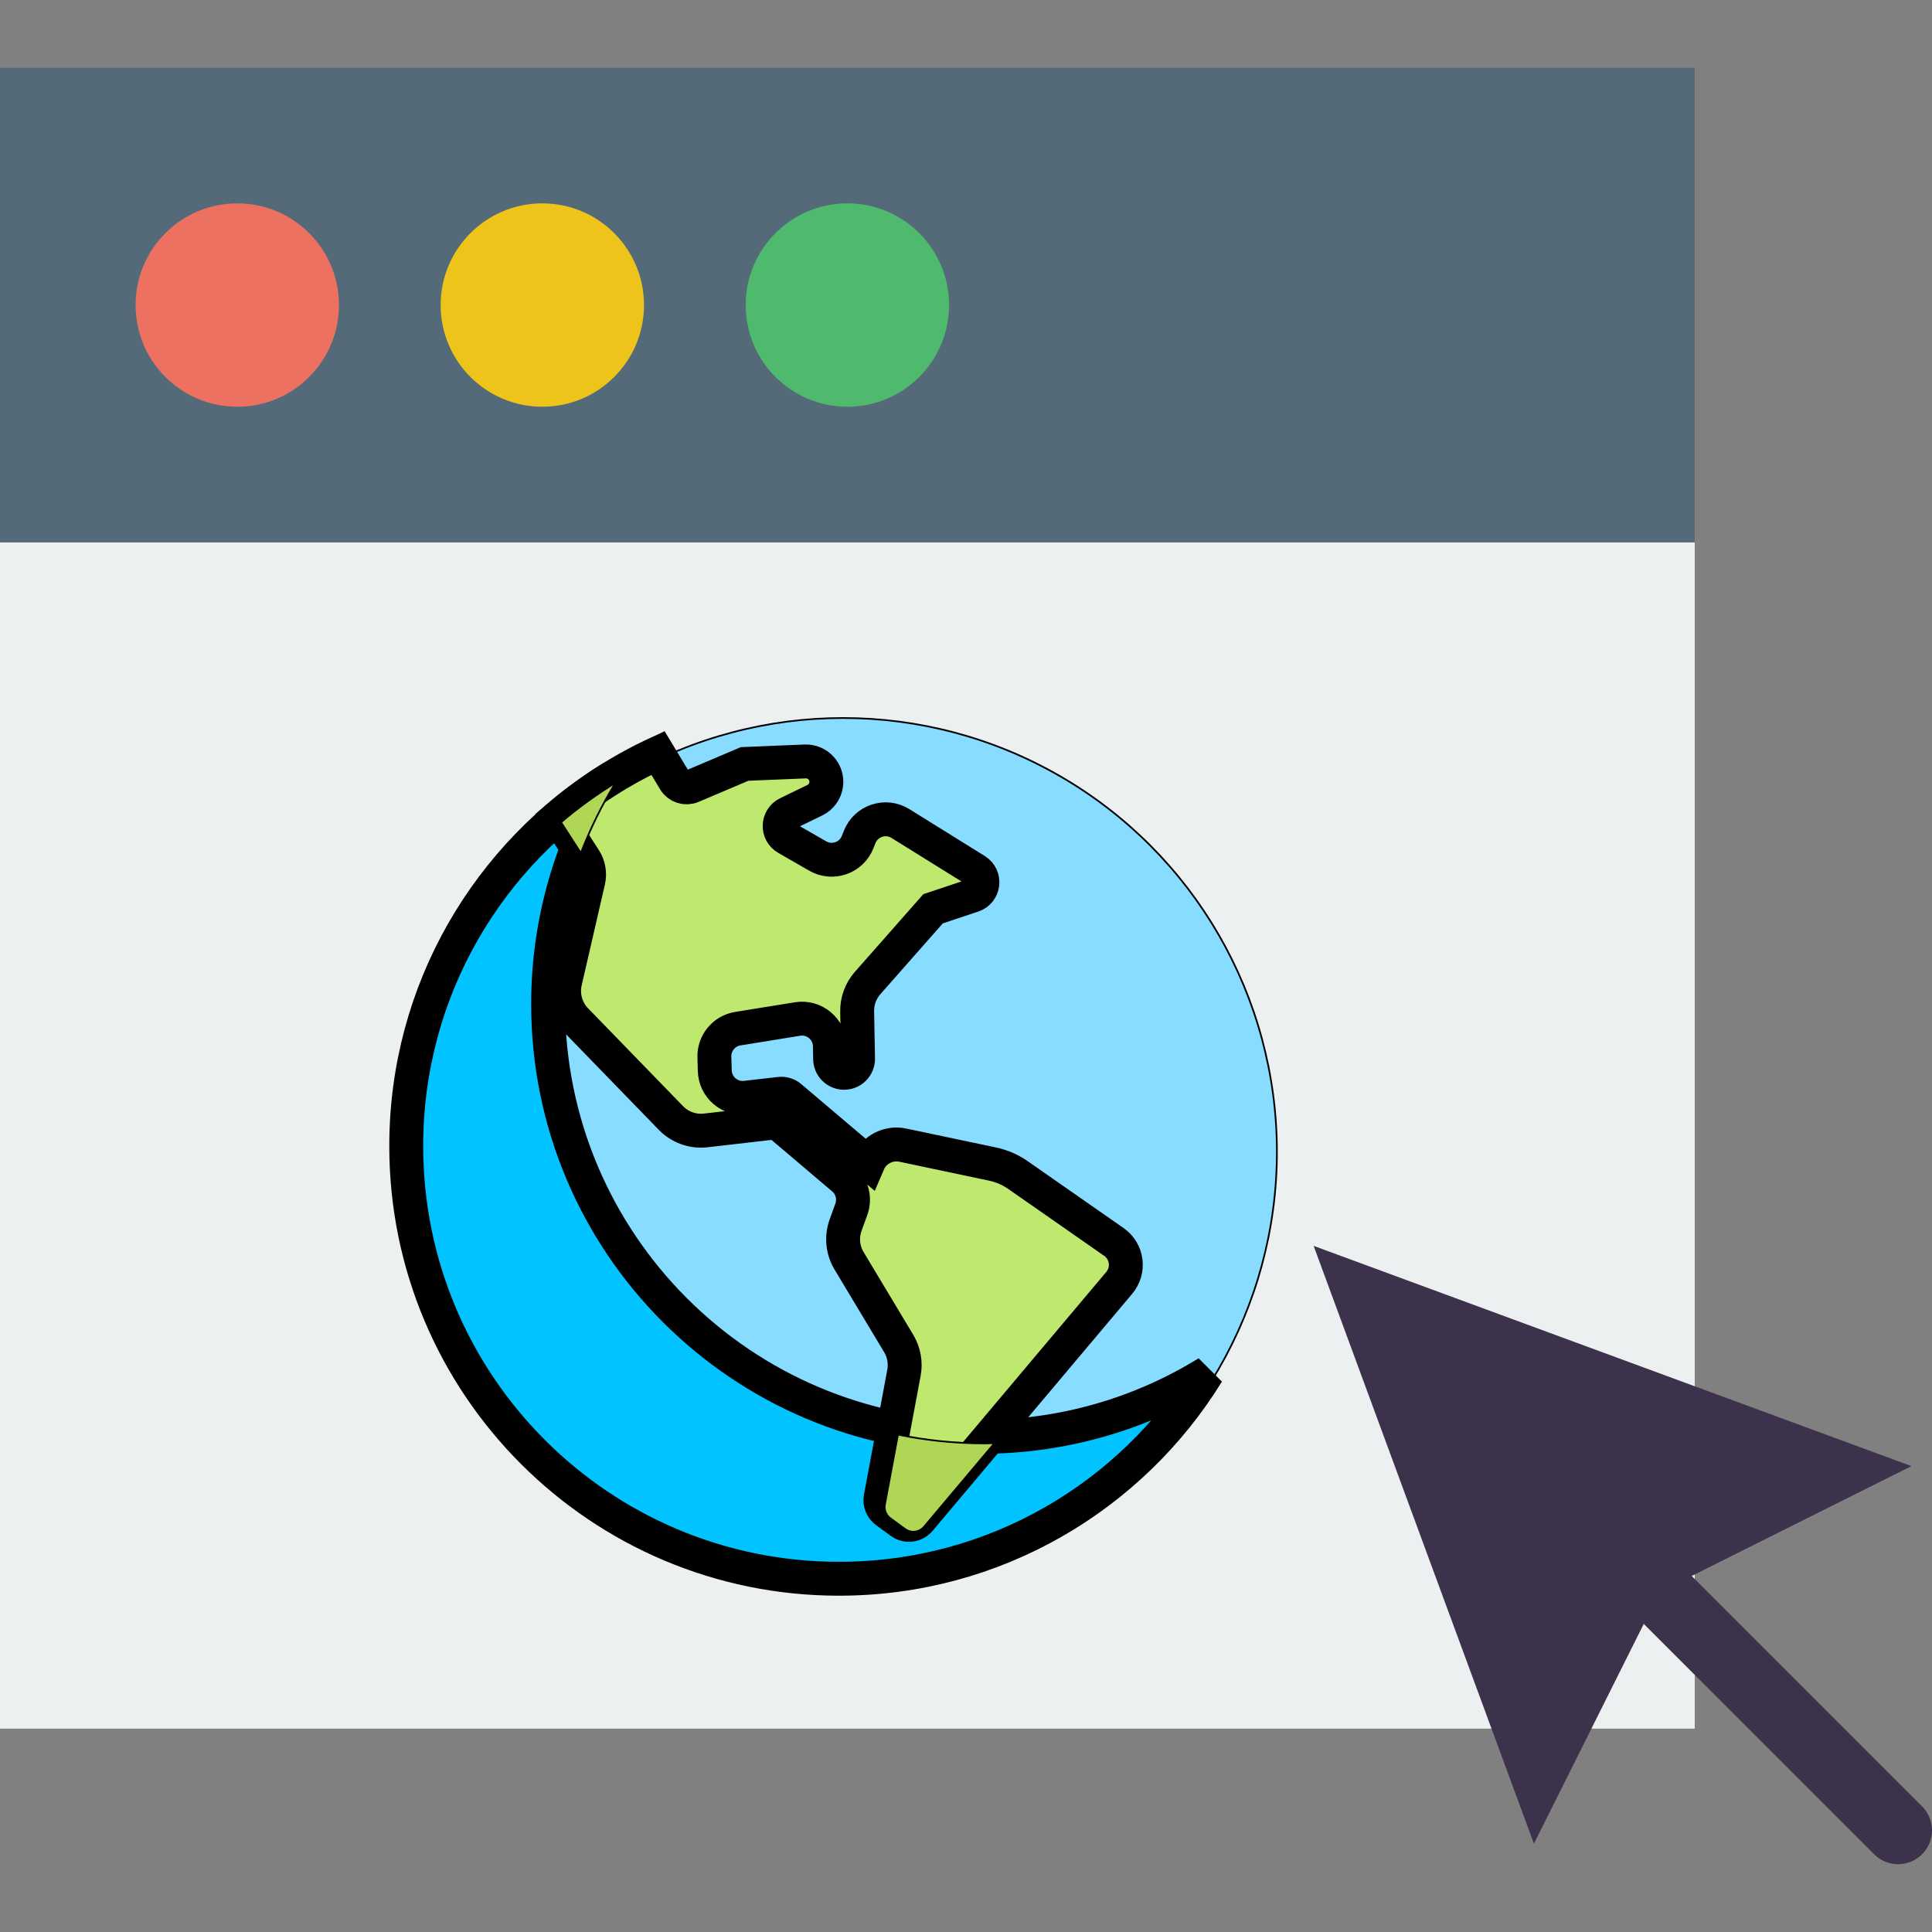 <svg width="57" height="57" xmlns="http://www.w3.org/2000/svg">

 <rect width="100%" height="100%" fill="#808080" stroke="none"/>

 <g>
  <title>background</title>
  <rect fill="none" id="canvas_background" height="402" width="582" y="-1" x="-1"/>
 </g>
 <g>
  <title>Layer 1</title>
  <g id="svg_1">
   <g id="svg_2">
    <rect x="-0" id="svg_3" fill="#ECF0F1" height="35" width="50" y="16"/>
    <rect x="-0" id="svg_4" fill="#546A79" height="14" width="50" y="2"/>
    <circle id="svg_5" fill="#ED7161" r="3" cy="9" cx="7"/>
    <circle id="svg_6" fill="#EFC41A" r="3" cy="9" cx="16"/>
    <circle id="svg_7" fill="#4FBA6E" r="3" cy="9" cx="25"/>
   </g>
   <g id="svg_8">
    <path id="svg_9" fill="#3D324C" d="m56.707,53.293l-6.797,-6.797l6.483,-3.241l-17.637,-6.498l6.499,17.637l3.241,-6.484l6.797,6.797c0.195,0.195 0.451,0.293 0.707,0.293s0.512,-0.098 0.707,-0.293c0.391,-0.391 0.391,-1.023 0,-1.414z"/>
   </g>
  </g>
  <g id="svg_10"/>
  <g id="svg_11"/>
  <g id="svg_12"/>
  <g id="svg_13"/>
  <g id="svg_14"/>
  <g id="svg_15"/>
  <g id="svg_16"/>
  <g id="svg_17"/>
  <g id="svg_18"/>
  <g id="svg_19"/>
  <g id="svg_20"/>
  <g id="svg_21"/>
  <g id="svg_22"/>
  <g id="svg_23"/>
  <g id="svg_24"/>
  <g stroke="null" id="svg_110">
   <circle stroke="null" transform="matrix(0.05,0,0,0.05,-21.387,-30.271) " id="svg_89" fill="#87DCFF" r="256" cy="1285.089" cx="925.196"/>
   <path stroke="null" id="svg_90" fill="#00C3FF" d="m28.937,42.392c-7.05,0 -12.766,-5.716 -12.766,-12.766c0,-2.452 0.693,-4.742 1.892,-6.688c-3.647,2.247 -6.078,6.276 -6.078,10.874c0,7.05 5.716,12.766 12.766,12.766c4.598,0 8.627,-2.432 10.874,-6.078c-1.945,1.199 -4.235,1.892 -6.688,1.892z"/>
   <path stroke="null" id="svg_91" fill="#BEE86E" d="m32.864,36.642l-2.829,-1.973c-0.227,-0.158 -0.483,-0.269 -0.753,-0.326l-2.647,-0.558c-0.423,-0.089 -0.85,0.133 -1.02,0.53l-2.298,-1.949c-0.087,-0.074 -0.2,-0.108 -0.314,-0.095l-0.997,0.115c-0.48,0.055 -0.904,-0.312 -0.918,-0.795l-0.011,-0.39c-0.02,-0.418 0.277,-0.785 0.691,-0.852l1.761,-0.285c0.495,-0.08 0.946,0.297 0.955,0.798l0.007,0.385c0.004,0.225 0.188,0.404 0.412,0.404c0.002,0 0.005,0 0.008,0c0.227,-0.004 0.408,-0.192 0.404,-0.419l-0.026,-1.389c-0.006,-0.309 0.104,-0.608 0.308,-0.84l1.931,-2.191l1.175,-0.392c0.331,-0.11 0.383,-0.556 0.087,-0.74l-2.226,-1.384c-0.436,-0.271 -1.012,-0.081 -1.201,0.397l-0.06,0.151c-0.184,0.467 -0.741,0.662 -1.176,0.412l-0.918,-0.528c-0.287,-0.165 -0.272,-0.583 0.025,-0.728l0.808,-0.392c0.183,-0.089 0.309,-0.265 0.334,-0.467c0.046,-0.369 -0.25,-0.691 -0.622,-0.676l-1.786,0.074l-1.55,0.658c-0.189,0.08 -0.408,0.009 -0.513,-0.166l-0.493,-0.816c-1.077,0.496 -2.072,1.138 -2.962,1.9l0.803,1.245c0.117,0.185 0.155,0.413 0.106,0.625l-0.685,2.974c-0.094,0.409 0.025,0.837 0.318,1.138l2.802,2.887c0.265,0.274 0.652,0.412 1.028,0.367l2.097,-0.242l1.957,1.66c0.263,0.223 0.359,0.586 0.241,0.909l-0.168,0.463c-0.127,0.35 -0.09,0.739 0.102,1.058l1.464,2.439c0.155,0.259 0.211,0.566 0.155,0.863l-0.689,3.685c-0.029,0.156 0.034,0.315 0.162,0.408l0.432,0.315c0.175,0.128 0.418,0.098 0.558,-0.067l5.889,-6.995c0.312,-0.371 0.238,-0.929 -0.159,-1.206z"/>
   <g stroke="null" transform="matrix(0.05,0,0,0.05,-21.387,-30.271) " id="svg_92">
    <path stroke="null" id="svg_93" fill="#AFD755" d="m758.793,1090.633l11.693,18.126c5.617,-14.487 12.411,-28.387 20.447,-41.461c-11.306,6.984 -22.09,14.727 -32.14,23.335z"/>
    <path stroke="null" id="svg_94" fill="#AFD755" d="m1009.153,1457.132c-17.658,0 -34.897,-1.789 -51.549,-5.193l-7.708,41.192c-0.585,3.128 0.678,6.314 3.249,8.19l8.666,6.324c3.505,2.557 8.391,1.967 11.185,-1.352l41.55,-49.35c-1.804,0.037 -3.579,0.189 -5.393,0.189z"/>
   </g>
   <g stroke="null" transform="matrix(0.05,0,0,0.05,-21.387,-30.271) " id="svg_95"/>
   <g stroke="null" transform="matrix(0.05,0,0,0.05,-21.387,-30.271) " id="svg_96"/>
   <g stroke="null" transform="matrix(0.05,0,0,0.05,-21.387,-30.271) " id="svg_97"/>
   <g stroke="null" transform="matrix(0.05,0,0,0.05,-21.387,-30.271) " id="svg_98"/>
   <g stroke="null" transform="matrix(0.05,0,0,0.05,-21.387,-30.271) " id="svg_99"/>
   <g stroke="null" transform="matrix(0.05,0,0,0.05,-21.387,-30.271) " id="svg_100"/>
   <g stroke="null" transform="matrix(0.05,0,0,0.05,-21.387,-30.271) " id="svg_101"/>
   <g stroke="null" transform="matrix(0.05,0,0,0.05,-21.387,-30.271) " id="svg_102"/>
   <g stroke="null" transform="matrix(0.05,0,0,0.05,-21.387,-30.271) " id="svg_103"/>
   <g stroke="null" transform="matrix(0.05,0,0,0.05,-21.387,-30.271) " id="svg_104"/>
   <g stroke="null" transform="matrix(0.05,0,0,0.05,-21.387,-30.271) " id="svg_105"/>
   <g stroke="null" transform="matrix(0.05,0,0,0.05,-21.387,-30.271) " id="svg_106"/>
   <g stroke="null" transform="matrix(0.05,0,0,0.05,-21.387,-30.271) " id="svg_107"/>
   <g stroke="null" transform="matrix(0.05,0,0,0.05,-21.387,-30.271) " id="svg_108"/>
   <g stroke="null" transform="matrix(0.05,0,0,0.05,-21.387,-30.271) " id="svg_109"/>
  </g>
 </g>
</svg>